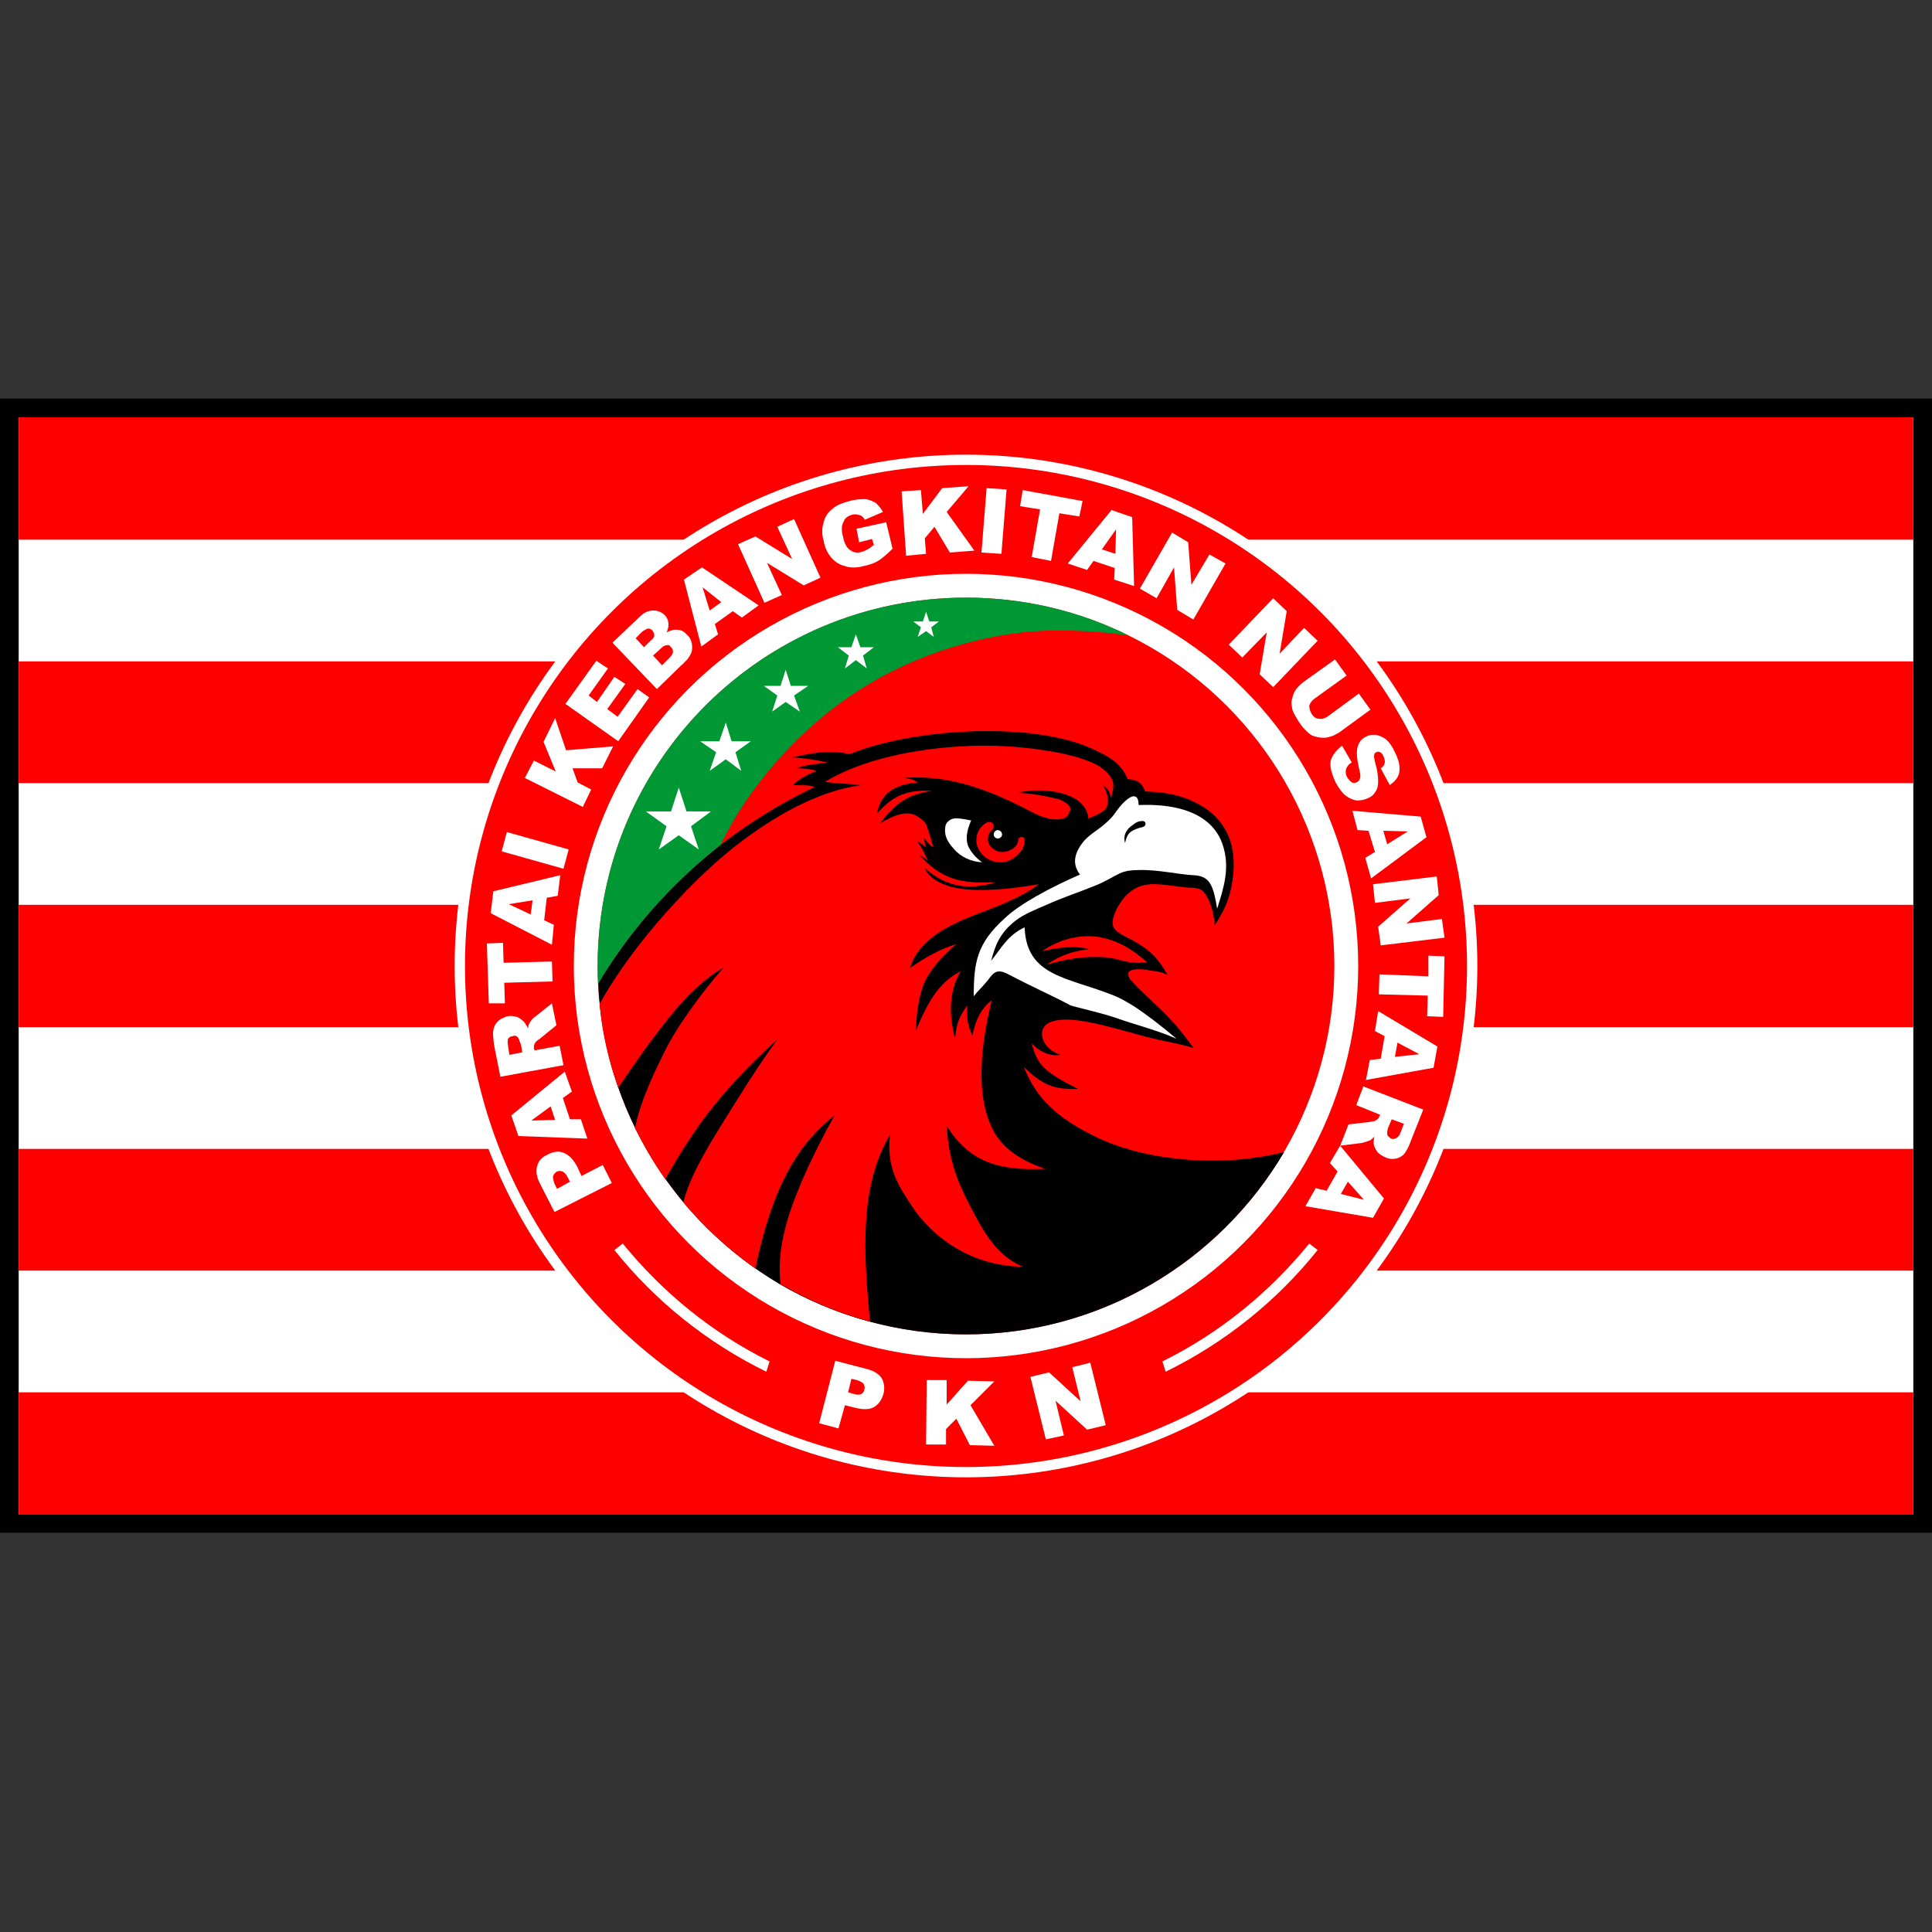 <?xml version="1.0" encoding="UTF-8"?>
<!-- Creator: CorelDRAW X7 -->
<svg xmlns="http://www.w3.org/2000/svg" xmlns:xlink="http://www.w3.org/1999/xlink" xml:space="preserve" width="3000px" height="3000px" version="1.1" style="shape-rendering:geometricPrecision; text-rendering:geometricPrecision; image-rendering:optimizeQuality; fill-rule:evenodd; clip-rule:evenodd" viewBox="0 0 3000 3000">
 <rect x="0" y="0" width="3000" height="3000" fill="#333333" stroke="none"/>
 <defs>
  <style type="text/css">
   <![CDATA[
    .fil0 {fill:black}
    .fil4 {fill:#009834}
    .fil2 {fill:#FE0000}
    .fil1 {fill:white}
    .fil3 {fill:white;fill-rule:nonzero}
   ]]>
  </style>
 </defs>
 <g id="Layer_x0020_1">
  <g id="_1886775306256">
   <rect class="fil0" y="619" width="3000" height="1761"></rect>
   <polygon class="fil1" points="29,648 2971,648 2971,2352 29,2352 "></polygon>
   <path class="fil2" d="M29 648l2942 0 0 190 -2942 0 0 -190zm0 379l2942 0 0 189 -2942 0 0 -189zm0 378l2942 0 0 190 -2942 0 0 -190zm0 379l2942 0 0 189 -2942 0 0 -189zm0 378l2942 0 0 190 -2942 0 0 -190z"></path>
   <g>
    <circle class="fil1" cx="1500" cy="1500" r="794"></circle>
    <g>
     <circle class="fil2" cx="1500" cy="1500" r="778"></circle>
     <g>
      <g>
       <path class="fil1" d="M1195 2114c-89,-44 -166,-107 -228,-183l-13 10c63,79 144,144 236,189l5 -16z"></path>
       <path class="fil1" d="M1805 2114c89,-44 166,-107 228,-183l13 10c-63,79 -144,144 -236,189l-5 -16z"></path>
      </g>
      <g>
       <path class="fil1" d="M1347 2126l-50 -13 -25 97 30 8 10 -36 16 4c12,3 22,3 29,-1 7,-4 12,-11 15,-21 2,-9 1,-17 -3,-24 -4,-6 -11,-11 -22,-14zm-30 36l5 -21 9 2c5,2 9,4 10,6 2,3 2,6 1,9 0,3 -2,5 -5,7 -3,1 -7,1 -13,-1l-7 -2z"></path>
       <polygon class="fil1" points="1439,2143 1438,2243 1469,2243 1469,2219 1485,2203 1506,2244 1544,2245 1507,2182 1544,2145 1503,2144 1470,2181 1470,2143 "></polygon>
       <polygon class="fil1" points="1624,2235 1652,2229 1639,2175 1688,2220 1717,2213 1693,2116 1665,2123 1678,2176 1629,2131 1600,2138 "></polygon>
      </g>
      <path class="fil3" d="M861 1882l-23 -45c-5,-10 -6,-19 -4,-26 2,-8 7,-14 16,-18 9,-5 18,-6 25,-3 8,3 15,10 21,21l7 15 33 -17 14 28 -89 45zm24 -47l-3 -6c-3,-6 -6,-9 -9,-10 -3,-1 -5,-1 -8,0 -3,2 -5,4 -6,7 -1,2 0,6 2,12l4 8 20 -11zm-11 -130l11 33 17 0 10 30 -107 -4 -11 -32 83 -68 11 31 -14 10zm-19 13l-30 22 37 -1 -7 -21zm20 -64l-98 18 -10 -50c-1,-10 -2,-17 -1,-22 1,-6 3,-10 7,-14 4,-4 9,-6 15,-8 5,-1 10,0 15,1 4,2 8,5 11,8 2,3 4,6 6,10 0,-4 1,-6 2,-8 1,-2 2,-3 4,-6 3,-3 4,-4 6,-5l25 -20 7 34 -27 22c-4,2 -6,5 -7,7 -1,2 -1,5 -1,7l1 3 39 -7 6 30zm-64 -20l-2 -12c-1,-2 -2,-4 -3,-8 -1,-2 -2,-4 -4,-5 -2,-1 -4,-1 -6,0 -3,0 -6,2 -7,4 -1,2 -1,6 0,12l2 13 20 -4zm-52 -76l-3 -93 25 -1 1 31 75 -2 1 31 -75 2 1 32 -25 0zm90 -164l-4 35 15 7 -3 31 -95 -49 4 -34 104 -25 -4 32 -17 3zm-22 4l-37 6 34 16 3 -22zm-48 -76l8 -30 96 27 -8 30 -96 -27zm36 -114l14 -27 34 17 -19 -46 18 -37 17 50 73 -6 -17 34 -46 0 8 22 21 11 -13 27 -90 -45zm63 -115l48 -67 18 12 -30 42 13 10 27 -39 17 11 -28 39 16 12 31 -43 18 13 -48 68 -82 -58zm73 -95l42 -40c7,-7 14,-10 21,-10 7,0 13,2 18,7 4,4 6,9 6,15 0,4 -1,8 -3,12 6,-3 12,-5 17,-4 6,0 11,3 15,8 4,3 6,8 7,12 1,5 1,10 0,14 -1,3 -3,7 -6,11 -5,5 -8,9 -10,10l-38 37 -69 -72zm49 7l10 -10c4,-3 6,-6 6,-8 0,-3 -1,-5 -3,-8 -2,-2 -4,-3 -7,-3 -2,1 -5,2 -9,5l-10 10 13 14zm28 28l11 -11c4,-4 6,-7 6,-10 0,-3 -1,-5 -3,-7 -2,-3 -4,-4 -7,-3 -3,0 -6,2 -10,6l-11 10 14 15zm110 -84l-28 20 5 16 -26 19 -27 -104 28 -19 88 59 -26 19 -14 -10zm-18 -14l-29 -23 11 36 18 -13zm26 -90l27 -12 57 35 -23 -50 26 -12 41 91 -26 12 -57 -35 23 50 -27 12 -41 -91zm188 -3l-4 -21 46 -10 10 41c-8,8 -15,14 -21,18 -6,4 -14,7 -24,9 -11,3 -21,3 -29,0 -8,-2 -15,-6 -21,-13 -6,-7 -10,-15 -12,-26 -3,-10 -3,-20 0,-29 2,-9 7,-16 15,-22 6,-5 14,-8 25,-11 11,-3 19,-3 25,-3 6,1 11,3 16,6 4,4 8,8 11,14l-28 12c-2,-3 -4,-6 -8,-7 -3,-1 -7,-2 -11,-1 -7,2 -12,5 -14,11 -3,5 -4,13 -1,23 2,11 6,18 11,21 5,4 11,5 18,3 3,-1 6,-2 9,-4 3,-1 6,-4 10,-7l-3 -9 -20 5zm66 -79l30 -2 3 37 30 -40 41 -3 -34 40 43 60 -38 3 -24 -40 -15 18 2 24 -31 3 -7 -100zm132 -5l31 2 -8 100 -31 -2 8 -100zm56 3l93 17 -5 24 -31 -5 -13 74 -30 -6 13 -74 -31 -5 4 -25zm143 121l-33 -11 -10 14 -30 -10 68 -83 32 11 3 107 -31 -10 1 -18zm1 -22l1 -38 -22 31 21 7zm88 -33l25 15 5 66 28 -47 25 14 -50 87 -25 -15 -5 -66 -27 48 -26 -15 50 -87zm157 102l21 20 -11 66 38 -40 21 20 -69 72 -21 -20 11 -65 -38 39 -21 -20 69 -72zm133 148l18 25 -48 35c-5,3 -10,6 -15,7 -6,2 -11,2 -17,1 -5,-1 -10,-2 -14,-5 -5,-4 -10,-9 -15,-16 -3,-4 -5,-8 -8,-13 -3,-5 -5,-10 -5,-14 -1,-5 -1,-9 1,-14 1,-5 3,-9 5,-12 4,-5 8,-9 12,-12l49 -35 18 25 -50 36c-4,3 -7,7 -8,11 0,4 1,8 4,13 3,4 6,7 11,7 4,1 8,0 13,-3l49 -36zm-26 81l15 26c-4,2 -6,5 -8,8 -2,5 -2,10 1,15 2,4 5,6 7,8 3,1 6,1 9,-1 2,-1 3,-3 4,-6 1,-3 0,-8 -2,-16 -3,-14 -4,-24 -2,-32 2,-7 6,-13 13,-16 5,-3 10,-3 15,-3 5,1 11,3 16,7 5,4 10,11 14,20 6,12 8,21 7,30 -1,8 -6,15 -15,21l-14 -26c3,-2 6,-5 6,-8 1,-3 0,-7 -2,-11 -1,-3 -3,-5 -5,-6 -2,-1 -4,-1 -6,0 -2,1 -3,2 -3,4 -1,2 0,5 1,11 4,13 5,23 5,30 0,6 -1,12 -4,16 -2,4 -6,8 -11,10 -6,3 -12,4 -18,4 -7,-1 -13,-4 -18,-8 -5,-4 -10,-11 -15,-20 -7,-15 -10,-27 -7,-36 3,-8 9,-15 17,-21zm51 165l-10 -33 -17 -1 -8 -30 106 9 9 32 -86 64 -9 -32 15 -9zm19 -12l32 -20 -38 -1 6 21zm77 50l3 29 -50 44 55 -7 4 29 -99 12 -4 -29 50 -44 -55 7 -3 -29 99 -12zm12 124l-2 94 -25 -1 1 -32 -76 -2 1 -31 76 3 0 -32 25 1zm-99 159l6 -35 -15 -8 5 -31 92 55 -6 33 -105 19 6 -31 17 -2zm22 -3l38 -4 -34 -18 -4 22zm-49 46l93 36 -19 48c-3,9 -7,16 -10,20 -3,4 -8,7 -13,8 -5,1 -11,1 -17,-2 -5,-2 -9,-5 -12,-8 -3,-4 -5,-8 -6,-13 0,-3 0,-7 1,-11 -3,3 -5,5 -7,6 -1,0 -3,1 -6,2 -4,1 -6,2 -8,2l-32 4 13 -33 34 -4c5,-1 8,-1 9,-3 3,-1 4,-3 5,-6l1 -2 -37 -15 11 -29zm44 51l-5 12c-1,1 -1,4 -2,8 0,2 0,4 1,6 2,1 3,3 5,4 3,1 6,1 8,-1 3,-1 5,-4 7,-9l5 -13 -19 -7zm-101 111l17 -30 -12 -13 16 -27 68 82 -17 30 -105 -18 16 -28 17 4zm22 5l36 9 -25 -28 -11 19z"></path>
     </g>
    </g>
    <circle class="fil1" cx="1500" cy="1500" r="609"></circle>
    <g>
     <circle class="fil2" cx="1500" cy="1500" r="572"></circle>
     <path class="fil0" d="M1994 1789c-100,169 -284,283 -494,283 -106,0 -206,-29 -291,-79 -161,-96 -271,-268 -280,-466l0 0c81,-134 193,-236 336,-305 -10,-4 -23,-2 -34,-3 11,-10 22,-16 37,-22 -9,-3 -20,-4 -32,-4 15,-5 31,-7 49,-9 -17,-4 -37,-7 -56,-8 28,-5 54,-13 90,-5 102,-41 282,-50 373,-10 27,12 49,23 59,49 16,0 24,8 27,19 44,1 70,11 92,25 37,24 49,62 45,103 -3,29 -9,50 -29,80 -1,-25 -10,-44 -17,-52 -7,-8 -20,-6 -27,-7 -18,-2 -43,-6 -55,-5 -16,1 -26,6 -37,16 -9,9 -20,26 -22,40 -2,12 5,18 19,25 27,14 47,25 66,60 -9,-5 -18,-6 -27,-7 -8,-2 -28,-4 -33,2 -2,2 -1,8 2,12 32,36 57,48 98,106 -25,-7 -50,-11 -73,-17 -30,-8 -67,-19 -96,-24 -40,-7 -61,0 -65,13 -4,13 4,30 27,39 -13,2 -29,-2 -44,-18 9,34 19,44 72,71 -32,0 -50,-1 -84,-34 19,48 50,79 115,110 81,38 198,45 289,22z"></path>
     <path class="fil2" d="M1625 1498c30,-9 55,-12 74,-12 42,-1 45,13 82,8 -26,-23 -48,-34 -74,-39 -33,-5 -64,5 -89,22 24,-6 55,-9 73,-3 -30,3 -50,13 -66,24zm-34 -193c0,4 -1,10 -5,16 -7,9 -18,18 -32,18 -25,0 -38,-20 -38,-34 0,-13 7,-22 15,-27 10,-6 15,5 10,10 -3,2 -7,8 -7,15 0,11 11,20 22,20 12,0 25,-8 25,-19 0,-5 10,-7 10,1zm-240 747c-50,-13 -96,-33 -139,-58 -3,-26 -1,-53 6,-81 10,-47 45,-123 78,-181 -70,54 -102,137 -123,238 -42,-30 -79,-64 -112,-103l0 0c10,-39 34,-79 56,-115 28,-45 58,-94 90,-138 -45,41 -83,81 -117,127 -20,28 -39,58 -57,90l0 0c-18,-25 -33,-52 -47,-79 7,-37 26,-79 44,-115 19,-41 62,-99 94,-135 -47,28 -79,69 -112,113 -18,24 -36,51 -52,74 -15,-42 -25,-85 -29,-130 53,-96 151,-201 221,-253 64,-48 127,-79 186,-87 -18,-2 -38,-2 -57,-5 54,-33 138,-53 231,-56 80,-2 169,13 198,34 24,18 20,29 15,48 -1,-10 -5,-16 -13,-21 8,10 10,25 7,33 -2,7 -12,12 -29,19 -3,-40 -66,-50 -110,-40 22,1 44,5 64,10 6,2 18,9 18,15 0,2 -3,11 -8,14 -23,8 -46,-6 -67,-17 -45,-22 -109,-51 -183,-45 7,1 15,2 21,7 -37,3 -58,18 -63,48 25,-28 47,-37 85,-35 -38,6 -55,18 -81,51 24,-15 45,-21 59,-11 5,3 10,7 13,12 1,2 8,22 11,35 -4,-1 -8,-6 -15,-15 2,7 2,11 4,16 -4,-3 -8,-7 -14,-10 8,11 13,22 17,31 -4,-4 -7,-5 -14,-10 18,19 30,28 47,35 22,9 48,9 72,8 -40,12 -75,9 -110,-22 5,13 20,23 41,29 37,10 96,3 136,-4 -27,21 -66,35 -100,48 -35,14 -86,36 -100,82 26,-18 49,-30 72,-37 -24,20 -45,45 -52,66 -7,20 -10,43 -11,69 21,-52 40,-78 70,-93 -17,28 -20,62 -9,105 2,-26 8,-36 19,-52 -2,20 2,34 8,47 5,-26 14,-42 30,-55 -23,94 -21,163 5,207 17,28 46,44 78,55 -67,3 -117,-8 -153,-67 3,53 17,87 35,122 21,40 40,78 83,97 -78,-1 -140,-44 -174,-97 -19,-29 -38,-58 -32,-108 -48,81 -41,185 -31,290z"></path>
     <path class="fil1" d="M1481 1271c8,-1 16,1 27,3 -8,18 -8,30 -5,39 4,9 11,18 22,26 -18,-1 -34,-9 -44,-21 -12,-13 -15,-23 -13,-35 1,-6 7,-11 13,-12zm68 18c4,0 7,3 7,7 0,3 -3,6 -7,6 -3,0 -6,-3 -6,-6 0,-4 3,-7 6,-7zm185 -30c16,-22 34,-33 34,-9 82,-3 118,26 130,60 13,37 2,69 -8,101 -6,-36 -11,-51 -37,-52 -22,-1 -56,-9 -85,-8 -10,0 -20,1 -29,5 -12,6 -25,14 -38,19 -19,8 -52,19 -76,30 -19,8 -35,15 -46,23 -28,21 -34,42 -40,64 16,-20 26,-40 52,-52 3,77 67,77 139,106 10,4 20,10 30,16 20,13 42,30 67,51 -29,-13 -65,-22 -93,-32 -26,-9 -68,-18 -72,-20 -26,-14 -60,-29 -94,-47 -15,-8 -22,-8 -31,4 -7,10 -18,20 -25,29 0,-53 5,-82 48,-121 23,-22 69,-47 117,-68 -14,-18 -7,-36 6,-52 11,-12 22,-17 33,-27 7,-6 12,-11 18,-20zm25 22c-8,5 -16,15 -12,28 3,-14 7,-19 24,-24 2,0 5,-1 7,-3 2,-4 0,-8 -6,-7 -5,0 -11,4 -13,6z"></path>
     <path class="fil4" d="M1500 928c91,0 177,21 253,59 -43,-7 -87,-8 -114,-8 -83,0 -195,26 -291,84 -106,63 -189,164 -229,249 -75,59 -139,130 -190,215l0 0c0,9 1,19 1,28 -1,-18 -2,-37 -2,-55 0,-316 256,-572 572,-572zm-341 1032c0,-1 -1,-1 -1,-2 0,1 1,1 1,2zm-9 -7c-1,-1 -2,-2 -3,-2 1,0 2,1 3,2zm-9 -8c-1,0 -2,-1 -3,-2 1,1 2,2 3,2zm-10 -7c-1,-1 -2,-2 -3,-3 1,1 2,2 3,3zm-9 -9c-1,-1 -2,-1 -3,-2 1,1 2,1 3,2zm-9 -8c-1,-1 -2,-2 -3,-3 1,1 2,2 3,3zm-9 -8c-1,-1 -1,-2 -2,-2 1,0 1,1 2,2zm-13 -13c-2,-2 -3,-3 -4,-5 1,2 2,3 4,5zm-9 -9c-1,-2 -3,-3 -4,-5 1,2 3,3 4,5zm-8 -9c-2,-2 -3,-4 -5,-5 2,1 3,3 5,5zm-8 -10c-2,-2 -4,-3 -5,-5 1,2 3,3 5,5zm-9 -9c-1,-2 -3,-4 -4,-6 1,2 3,4 4,6zm-7 -10c-2,-2 -4,-5 -5,-7 1,2 3,5 5,7zm-8 -10c-2,-3 -4,-5 -6,-8 2,3 4,5 6,8zm-8 -11c-5,-7 -9,-14 -14,-21 5,7 9,14 14,21zm-16 -23c-1,-3 -3,-6 -5,-9 2,3 4,6 5,9zm-7 -12c-1,-2 -3,-5 -5,-8 2,3 4,6 5,8zm-6 -11c-2,-3 -4,-5 -5,-8 1,3 3,5 5,8zm-7 -11c-1,-3 -3,-6 -5,-9 2,3 4,6 5,9zm-6 -12c-2,-3 -3,-6 -5,-9 2,3 3,6 5,9zm-6 -11c-8,-16 -15,-32 -21,-49 6,17 13,33 21,49zm-21 -50c-2,-4 -3,-8 -5,-11 2,3 3,7 5,11zm-5 -13c-1,-4 -3,-7 -4,-11 1,4 3,7 4,11zm-4 -13c-2,-4 -3,-7 -4,-11 1,4 2,7 4,11zm-4 -13c-2,-4 -3,-8 -4,-12 1,4 2,8 4,12zm-4 -12c-5,-18 -9,-36 -12,-54 3,18 7,36 12,54zm-12 -54c-1,-5 -1,-9 -2,-13 1,4 1,8 2,13zm-2 -15c-1,-4 -1,-8 -2,-12 1,4 1,8 2,12zm-2 -13c-1,-5 -1,-9 -1,-13 0,4 0,8 1,13z"></path>
     <path class="fil1" d="M1054 1223l12 37 38 0 -31 23 12 36 -31 -22 -31 22 12 -36 -32 -23 39 0 12 -37zm73 -101l9 29 30 0 -24 17 9 29 -24 -18 -25 18 10 -29 -25 -17 30 0 10 -29zm93 -82l8 25 27 0 -22 15 9 25 -22 -15 -21 15 8 -25 -21 -15 26 0 8 -25zm218 -90l5 15 15 0 -12 9 4 15 -12 -9 -13 9 5 -15 -12 -9 15 0 5 -15zm-109 35l7 20 21 0 -17 13 6 20 -17 -13 -17 13 6 -20 -17 -13 21 0 7 -20z"></path>
    </g>
   </g>
  </g>
 </g>
</svg>
